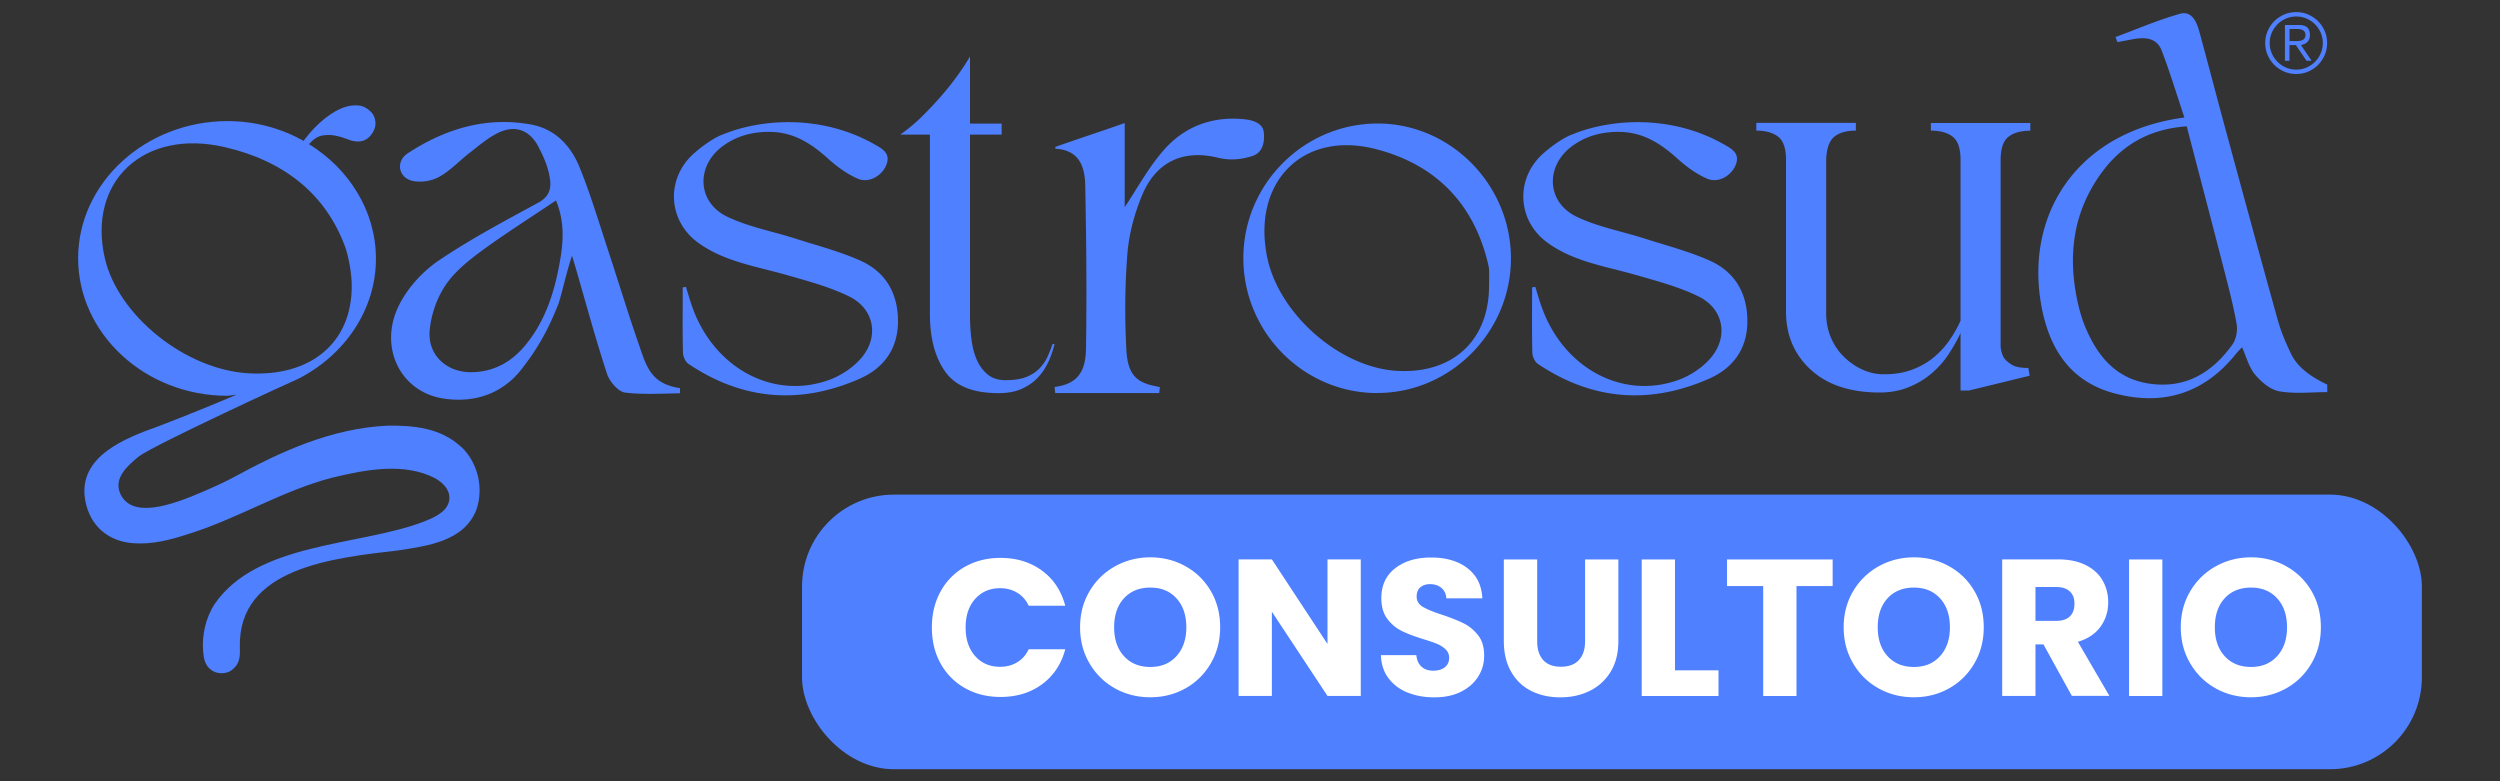 <svg xmlns="http://www.w3.org/2000/svg" id="Capa_1" viewBox="0 0 320 100"><rect x="0" y="0" width="320" height="100" fill="#333333" stroke="none"/><defs><style>.cls-1{fill:#4f80ff}.cls-2{fill:#fff}</style></defs><path class="cls-1" d="M128.77 48.66c1.05 0 1.92-.14 2.61-.41.69-.28 1.25-.65 1.7-1.12.44-.47.79-.98 1.03-1.53.25-.55.45-1.08.62-1.57h.25c-.17.72-.41 1.45-.74 2.19s-.77 1.42-1.32 2.03c-.55.61-1.24 1.1-2.07 1.49-.83.39-1.85.58-3.06.58-3.25 0-5.53-.92-6.82-2.77-1.3-1.85-1.94-4.29-1.94-7.32v-23h-3.8c.88-.61 1.75-1.32 2.61-2.15.85-.83 1.68-1.7 2.48-2.61.8-.91 1.53-1.82 2.19-2.73.66-.91 1.21-1.75 1.65-2.52v8.6h4.05v1.41h-4.05v23.16c0 1.16.07 2.23.21 3.23.14.99.39 1.86.74 2.61.36.74.83 1.34 1.41 1.78.58.44 1.34.66 2.27.66ZM247.14 15.74h12.74v.99c-1.21 0-2.15.26-2.81.79-.66.52-.99 1.5-.99 2.94v23.91c.05.55.19 1.02.41 1.41.22.33.57.63 1.03.91.47.28 1.17.41 2.11.41l.17.99-7.79 1.9h-1.06v-7.36c-.44.94-.97 1.86-1.57 2.77-.61.91-1.34 1.72-2.19 2.44-.86.72-1.83 1.3-2.94 1.74-1.1.44-2.32.66-3.64.66-3.75 0-6.69-.96-8.81-2.9-2.12-1.93-3.19-4.41-3.19-7.45V20.45c0-1.43-.33-2.41-.99-2.94-.66-.52-1.6-.79-2.81-.79v-.99h12.74v.99c-1.21 0-2.14.26-2.77.79-.63.52-.98 1.5-1.03 2.94v19.69c0 1.1.21 2.14.62 3.1.42.97.98 1.79 1.7 2.48s1.51 1.23 2.37 1.61c.86.39 1.76.58 2.7.58 1.33 0 2.52-.19 3.57-.58 1.05-.39 1.97-.9 2.74-1.53.78-.63 1.45-1.36 2.04-2.19.58-.83 1.07-1.68 1.46-2.56v-20.6c0-1.43-.33-2.41-.99-2.94-.66-.52-1.6-.79-2.81-.79v-.99ZM297.89 50.19c-2.05 0-4.14.25-6.13-.1-1.14-.2-2.32-1.19-3.11-2.14-.79-.94-1.11-2.27-1.67-3.5-.28.3-.58.59-.83.91-4.07 5.03-9.31 6.62-15.46 5-5.66-1.49-8.36-5.67-9.38-11.15-2.18-11.75 4.55-22.35 18.29-24.17-.96-2.89-1.83-5.75-2.89-8.53-.6-1.59-1.97-1.79-3.57-1.51-.7.12-1.41.26-2.11.39l-.24-.65c2.75-1.02 5.45-2.19 8.27-2.98 1.43-.4 2.09.97 2.43 2.19 1.07 3.92 2.09 7.85 3.15 11.77 2.29 8.42 4.57 16.85 6.92 25.26.44 1.57.97 2.76 1.66 4.24.86 1.84 2.65 3.05 4.67 4.01v.97ZM279.9 16.17c-4.81.34-8.32 2.4-10.92 5.97-3.59 4.92-4.32 10.44-3.09 16.3.24 1.12.55 2.25.98 3.31 1.56 3.78 3.93 6.73 8.28 7.36 4.6.66 8.01-1.41 10.59-5 .49-.67.69-1.8.55-2.63-.43-2.44-1.07-4.85-1.69-7.26-1.54-5.98-3.11-11.95-4.7-18.05ZM87.79 36.7c.24.76.46 1.52.71 2.27 2.69 8.05 10.4 12.31 17.68 9.64 1.44-.53 2.88-1.48 3.91-2.61 2.49-2.72 1.91-6.43-1.39-8.05-2.52-1.24-5.3-1.97-8.01-2.75-3.86-1.11-7.9-1.68-11.27-4.09-3.67-2.61-4.23-7.55-1.2-10.88.82-.9 2.93-2.55 4.38-3.05 4.76-1.94 12.45-2.58 19.27 1.26 1.09.61 2.28 1.22 1.49 2.87-.61 1.26-2.2 2.16-3.57 1.56-1.37-.6-2.65-1.53-3.77-2.54-2.08-1.88-4.29-3.34-7.2-3.44-2.26-.08-4.36.42-6.21 1.74-3.54 2.51-3.44 7.22.46 9.1 2.73 1.32 5.82 1.87 8.74 2.81 2.8.9 5.69 1.64 8.36 2.84 3.26 1.47 4.82 4.28 4.77 7.87-.04 3.46-1.87 5.89-4.89 7.22-7.61 3.35-14.97 2.78-21.92-1.89-.39-.26-.7-.94-.71-1.44-.07-2.78-.03-5.56-.03-8.35.14-.03.28-.05.41-.08ZM196.51 36.7c.24.76.46 1.52.71 2.27 2.69 8.05 10.4 12.31 17.68 9.64 1.44-.53 2.88-1.48 3.91-2.61 2.49-2.72 1.91-6.43-1.39-8.05-2.52-1.24-5.3-1.97-8.01-2.75-3.86-1.11-7.9-1.68-11.27-4.09-3.67-2.61-4.23-7.55-1.2-10.88.82-.9 2.93-2.55 4.38-3.05 4.76-1.94 12.45-2.58 19.27 1.26 1.09.61 2.28 1.22 1.49 2.87-.61 1.26-2.2 2.16-3.57 1.56-1.37-.6-2.65-1.53-3.77-2.54-2.08-1.88-4.29-3.34-7.2-3.44-2.26-.08-4.36.42-6.21 1.74-3.54 2.51-3.44 7.22.46 9.1 2.73 1.32 5.82 1.87 8.74 2.81 2.8.9 5.69 1.64 8.36 2.84 3.26 1.47 4.82 4.28 4.77 7.87-.04 3.46-1.87 5.89-4.89 7.22-7.61 3.35-14.97 2.78-21.92-1.89-.39-.26-.7-.94-.71-1.44-.07-2.78-.03-5.56-.03-8.35.14-.03.28-.05.41-.08ZM87.04 49.69v.65c-2.17.04-4.9.18-7.03-.09-.87-.11-1.98-1.4-2.3-2.37-1.45-4.4-2.66-8.89-3.95-13.34-.15-.52-.31-1.03-.54-1.81-.75 2.24-1.17 4.34-1.7 6.06-1.4 3.58-2.78 5.92-4.74 8.44-2.43 3.14-6.02 4.4-10.03 3.78-5.59-.86-8.42-6.76-5.56-12.17 1.13-2.15 3-4.17 5.02-5.53 4.04-2.72 8.37-5.02 12.66-7.35 1.76-.96 1.74-2.23 1.38-3.84-.31-1.28-.79-2.29-1.34-3.35-1.12-2.14-3-2.83-5.18-1.75-1.28.63-2.39 1.59-3.53 2.47-1.34 1.03-2.51 2.32-3.96 3.13-.95.54-2.33.77-3.4.54-1.85-.39-2.23-2.5-.66-3.53 4.8-3.14 10.04-4.74 15.8-3.69 3.03.55 5.05 2.67 6.17 5.39 1.39 3.39 2.44 6.92 3.59 10.41 1.34 4.06 2.58 8.16 3.98 12.2 1.01 2.93 1.55 5.18 5.31 5.74ZM71.16 25.66c-3.34 2.25-6.6 4.3-9.7 6.59-1.68 1.24-3.39 2.66-4.51 4.37-1.07 1.63-1.78 3.72-1.95 5.67-.29 3.2 2.24 5.44 5.46 5.35 2.85-.07 5.08-1.36 6.84-3.52 2.44-2.98 3.6-6.51 4.29-10.23.5-2.68.77-5.36-.43-8.24ZM176.28 50.31c-9.43 0-17.14-7.79-17.13-17.28 0-9.47 7.75-17.22 17.2-17.22 9.29 0 17.01 7.78 17.05 17.19.04 9.47-7.72 17.31-17.11 17.3Zm14.33-13.88c0-.59.01-1.17 0-1.76 0-.29-.06-.58-.13-.87-1.85-7.89-6.88-12.81-14.43-14.73-9.36-2.39-15.84 4.32-13.84 13.91 1.51 7.22 9.24 14.01 16.49 14.48 7.24.47 11.97-3.9 11.9-11.05ZM148.46 49.53l-.08.78h-13.31l-.08-.78c3.27-.4 3.98-2.37 4.02-4.97.1-6.95.04-13.9-.1-20.85-.05-2.47-.83-4.51-3.81-4.67l-.03-.23c2.85-1.02 6.05-2.05 8.89-3.06v10.77c1.52-2.26 3.01-5.05 5.05-7.36 2.67-3.03 6.28-4.34 10.39-3.88.98.11 2.17.49 2.35 1.53.18 1.4-.13 2.77-1.51 3.18-1.32.4-2.62.58-4.22.23-3.94-1.02-7.86-.04-9.86 4.84-.96 2.33-1.65 4.89-1.85 7.39-.33 4.06-.35 8.17-.14 12.24.18 3.59 1.52 4.38 4.31 4.85ZM289.95 5.51c0-.55.1-1.06.31-1.54s.49-.9.85-1.26.78-.64 1.26-.85c.48-.21.99-.31 1.54-.31s1.06.1 1.54.31.9.49 1.26.85.64.78.85 1.26c.21.48.31.99.31 1.54s-.1 1.06-.31 1.54-.49.9-.85 1.26-.78.64-1.26.85c-.48.21-.99.31-1.54.31s-1.06-.1-1.54-.31-.9-.49-1.26-.85-.64-.78-.85-1.26c-.21-.48-.31-.99-.31-1.54Zm.57 0c0 .47.09.91.27 1.32.18.41.42.77.73 1.08.31.31.66.55 1.08.73.41.18.85.27 1.32.27s.91-.09 1.32-.27c.41-.18.77-.42 1.08-.73s.55-.66.73-1.08c.18-.41.27-.85.27-1.32s-.09-.91-.27-1.32a3.49 3.49 0 0 0-.73-1.08c-.31-.31-.66-.55-1.08-.73-.41-.18-.85-.27-1.32-.27s-.91.09-1.32.27c-.41.18-.77.42-1.08.73s-.55.66-.73 1.08c-.18.41-.27.85-.27 1.32Zm2.53 2.27h-.58V3.2h1.76c.52 0 .89.11 1.11.33.22.22.33.53.33.94 0 .21-.03.39-.09.54-.06.15-.14.28-.25.38-.11.1-.23.18-.37.25-.14.06-.29.1-.44.13l1.36 2h-.65l-1.36-2h-.82v2Zm0-2.52h.74c.16 0 .31 0 .47-.02.16-.01.3-.04.42-.1.12-.05.23-.13.3-.23.08-.1.12-.25.12-.44a.7.7 0 0 0-.09-.37.722.722 0 0 0-.23-.23c-.1-.06-.21-.1-.33-.12-.12-.02-.25-.04-.37-.04h-1.02v1.55Z"></path><path class="cls-1" d="M59.07 57.24c-2.64-2.48-6.11-2.79-9.37-2.76-7.25.32-13.74 3.3-19.94 6.69-1.15.6-2.33 1.14-3.51 1.65-4.5 1.97-9.52 3.65-10.92.22-.7-1.92.95-3.4 2.47-4.64 2.08-1.53 19.7-9.65 20.31-9.88 5.95-3 10.04-8.84 10.01-15.48-.03-6.05-3.45-11.43-8.57-14.59.53-.61 1.08-.98 1.64-1.09.59-.11 1.17-.11 1.73 0s1.08.27 1.56.46c.48.2.91.29 1.31.29.67 0 1.22-.25 1.64-.76.42-.51.63-1.01.63-1.52 0-.62-.2-1.12-.59-1.52-.39-.39-.81-.65-1.26-.76-1.18-.22-2.44.11-3.79 1.01-1.32.88-2.51 2.04-3.56 3.47-2.86-1.6-6.19-2.53-9.72-2.53-10.52 0-19.13 7.9-19.14 17.55 0 9.67 8.58 17.6 19.07 17.61 0 0 .45-.03 1.21-.14-3.29 1.4-6.61 2.74-9.94 4.02-4.17 1.49-10.45 3.83-9.43 9.51.6 3.31 3.02 5.31 6.28 5.49 2.35.15 4.66-.45 6.77-1.14 6.4-1.96 12.19-5.63 18.65-7.28 4.29-1.03 9.17-1.95 13.11.11 2.05 1.18 2.19 2.82 1.24 3.93-.54.64-1.62 1.2-2.77 1.63-8.3 3.15-21.28 2.57-26.75 10.57-1.11 1.76-1.61 3.92-1.44 5.99.05.89.23 1.63.78 2.19.67.67 1.72.81 2.59.42 0 0-.01 0 0 0 1.4-.83 1.36-1.98 1.33-3.07-.28-10.28 12.05-11.47 20.29-12.44 3.64-.57 8.47-1.13 10.02-5.29.89-2.72.19-5.87-1.93-7.93ZM13.41 33.02c-2.23-9.78 4.98-16.61 15.4-14.18 7.56 1.76 12.85 5.99 15.34 12.68.49 1.32.87 3.57.87 4.98v.02c.07 7.29-5.19 11.74-13.25 11.26-8.07-.48-16.68-7.4-18.36-14.76Z"></path><rect class="cls-1" x="102.66" y="63.31" width="207.34" height="35.15" rx="11.76" ry="11.76"></rect><path class="cls-2" d="M120.4 75.7a8.035 8.035 0 0 1 3.12-3.16c1.34-.75 2.85-1.13 4.54-1.13 2.08 0 3.85.55 5.33 1.64 1.48 1.09 2.46 2.59 2.96 4.48h-4.68c-.35-.73-.84-1.29-1.48-1.67-.64-.38-1.37-.57-2.18-.57-1.31 0-2.37.46-3.19 1.37-.81.91-1.22 2.13-1.22 3.66s.41 2.75 1.22 3.66c.81.91 1.88 1.37 3.19 1.37.81 0 1.54-.19 2.18-.57.64-.38 1.13-.94 1.48-1.67h4.68c-.5 1.89-1.49 3.38-2.96 4.47-1.48 1.09-3.25 1.63-5.33 1.63-1.69 0-3.21-.38-4.54-1.13a8.009 8.009 0 0 1-3.12-3.15c-.75-1.34-1.12-2.88-1.12-4.61s.37-3.27 1.12-4.62ZM142.72 88.11a8.49 8.49 0 0 1-3.26-3.2c-.81-1.37-1.21-2.91-1.21-4.62s.4-3.24 1.21-4.61c.8-1.36 1.89-2.42 3.26-3.19 1.37-.76 2.88-1.15 4.52-1.15s3.15.38 4.52 1.15c1.37.76 2.45 1.83 3.24 3.19s1.18 2.9 1.18 4.61-.4 3.25-1.2 4.62-1.88 2.44-3.24 3.2c-1.36.76-2.86 1.14-4.51 1.14s-3.15-.38-4.52-1.14Zm7.87-4.13c.84-.93 1.26-2.16 1.26-3.69s-.42-2.78-1.26-3.7c-.84-.92-1.95-1.38-3.35-1.38s-2.54.46-3.37 1.37c-.84.91-1.26 2.15-1.26 3.71s.42 2.78 1.26 3.7c.84.92 1.96 1.38 3.37 1.38s2.51-.46 3.35-1.39ZM174.18 89.08h-4.26L162.8 78.3v10.78h-4.26V71.6h4.26l7.12 10.83V71.6h4.26v17.48ZM180.15 88.64c-1.01-.41-1.82-1.03-2.43-1.84-.61-.81-.93-1.79-.96-2.94h4.53c.07.65.29 1.14.67 1.48.38.34.88.51 1.49.51s1.13-.15 1.49-.44.55-.69.55-1.21c0-.43-.15-.79-.44-1.07-.29-.28-.65-.52-1.07-.7s-1.03-.39-1.8-.62c-1.13-.35-2.05-.7-2.76-1.05s-1.33-.86-1.84-1.54-.77-1.57-.77-2.66c0-1.63.59-2.9 1.77-3.82 1.18-.92 2.71-1.38 4.61-1.38s3.48.46 4.66 1.38c1.18.92 1.81 2.2 1.89 3.85h-4.61c-.03-.56-.24-1.01-.62-1.33s-.87-.49-1.47-.49c-.52 0-.93.14-1.24.41-.32.27-.47.67-.47 1.18 0 .56.27 1.01.8 1.32s1.36.66 2.49 1.02c1.13.38 2.05.75 2.75 1.1.7.35 1.32.86 1.83 1.52.52.66.77 1.52.77 2.57s-.25 1.9-.76 2.71-1.24 1.46-2.2 1.94-2.1.72-3.41.72-2.42-.21-3.44-.62ZM196.76 71.61v10.46c0 1.05.26 1.85.77 2.42.51.56 1.27.85 2.27.85s1.76-.28 2.29-.85c.53-.56.8-1.37.8-2.42V71.61h4.26v10.43c0 1.56-.33 2.88-1 3.96a6.373 6.373 0 0 1-2.68 2.44c-1.12.55-2.37.82-3.75.82s-2.61-.27-3.7-.81c-1.09-.54-1.95-1.35-2.58-2.44-.63-1.09-.95-2.41-.95-3.97V71.61h4.26ZM214.39 85.8h5.58v3.29h-9.83V71.61h4.26V85.8ZM234.58 71.61v3.41h-4.63v14.07h-4.26V75.02h-4.63v-3.41h13.52ZM240.46 88.11a8.49 8.49 0 0 1-3.26-3.2c-.81-1.37-1.21-2.91-1.21-4.62s.4-3.24 1.21-4.61c.8-1.36 1.89-2.42 3.26-3.19 1.37-.76 2.88-1.15 4.52-1.15s3.15.38 4.52 1.15c1.37.76 2.45 1.83 3.24 3.19s1.18 2.9 1.18 4.61-.4 3.25-1.2 4.62-1.88 2.44-3.24 3.2c-1.36.76-2.86 1.14-4.51 1.14s-3.15-.38-4.52-1.14Zm7.87-4.13c.84-.93 1.26-2.16 1.26-3.69s-.42-2.78-1.26-3.7c-.84-.92-1.95-1.38-3.35-1.38s-2.54.46-3.37 1.37c-.84.91-1.26 2.15-1.26 3.71s.42 2.78 1.26 3.7c.84.92 1.96 1.38 3.37 1.38s2.51-.46 3.35-1.39ZM265.2 89.08l-3.64-6.6h-1.02v6.6h-4.26V71.6h7.15c1.38 0 2.55.24 3.52.72.97.48 1.7 1.14 2.18 1.98.48.84.72 1.77.72 2.8 0 1.16-.33 2.2-.98 3.11-.66.91-1.62 1.56-2.9 1.94l4.03 6.92h-4.81Zm-4.66-9.61h2.64c.78 0 1.37-.19 1.76-.57.39-.38.59-.92.59-1.62s-.19-1.19-.59-1.57c-.39-.38-.97-.57-1.76-.57h-2.64v4.33ZM276.78 71.61v17.48h-4.26V71.61h4.26ZM283.61 88.11a8.49 8.49 0 0 1-3.26-3.2c-.81-1.37-1.21-2.91-1.21-4.62s.4-3.24 1.21-4.61c.8-1.36 1.89-2.42 3.26-3.19 1.37-.76 2.88-1.15 4.52-1.15s3.15.38 4.52 1.15c1.37.76 2.45 1.83 3.24 3.19s1.18 2.9 1.18 4.61-.4 3.25-1.2 4.62-1.88 2.44-3.24 3.2c-1.36.76-2.86 1.14-4.51 1.14s-3.15-.38-4.52-1.14Zm7.87-4.13c.84-.93 1.26-2.16 1.26-3.69s-.42-2.78-1.26-3.7c-.84-.92-1.95-1.38-3.35-1.38s-2.54.46-3.37 1.37c-.84.91-1.26 2.15-1.26 3.71s.42 2.78 1.26 3.7c.84.92 1.96 1.38 3.37 1.38s2.51-.46 3.35-1.39Z"></path></svg>